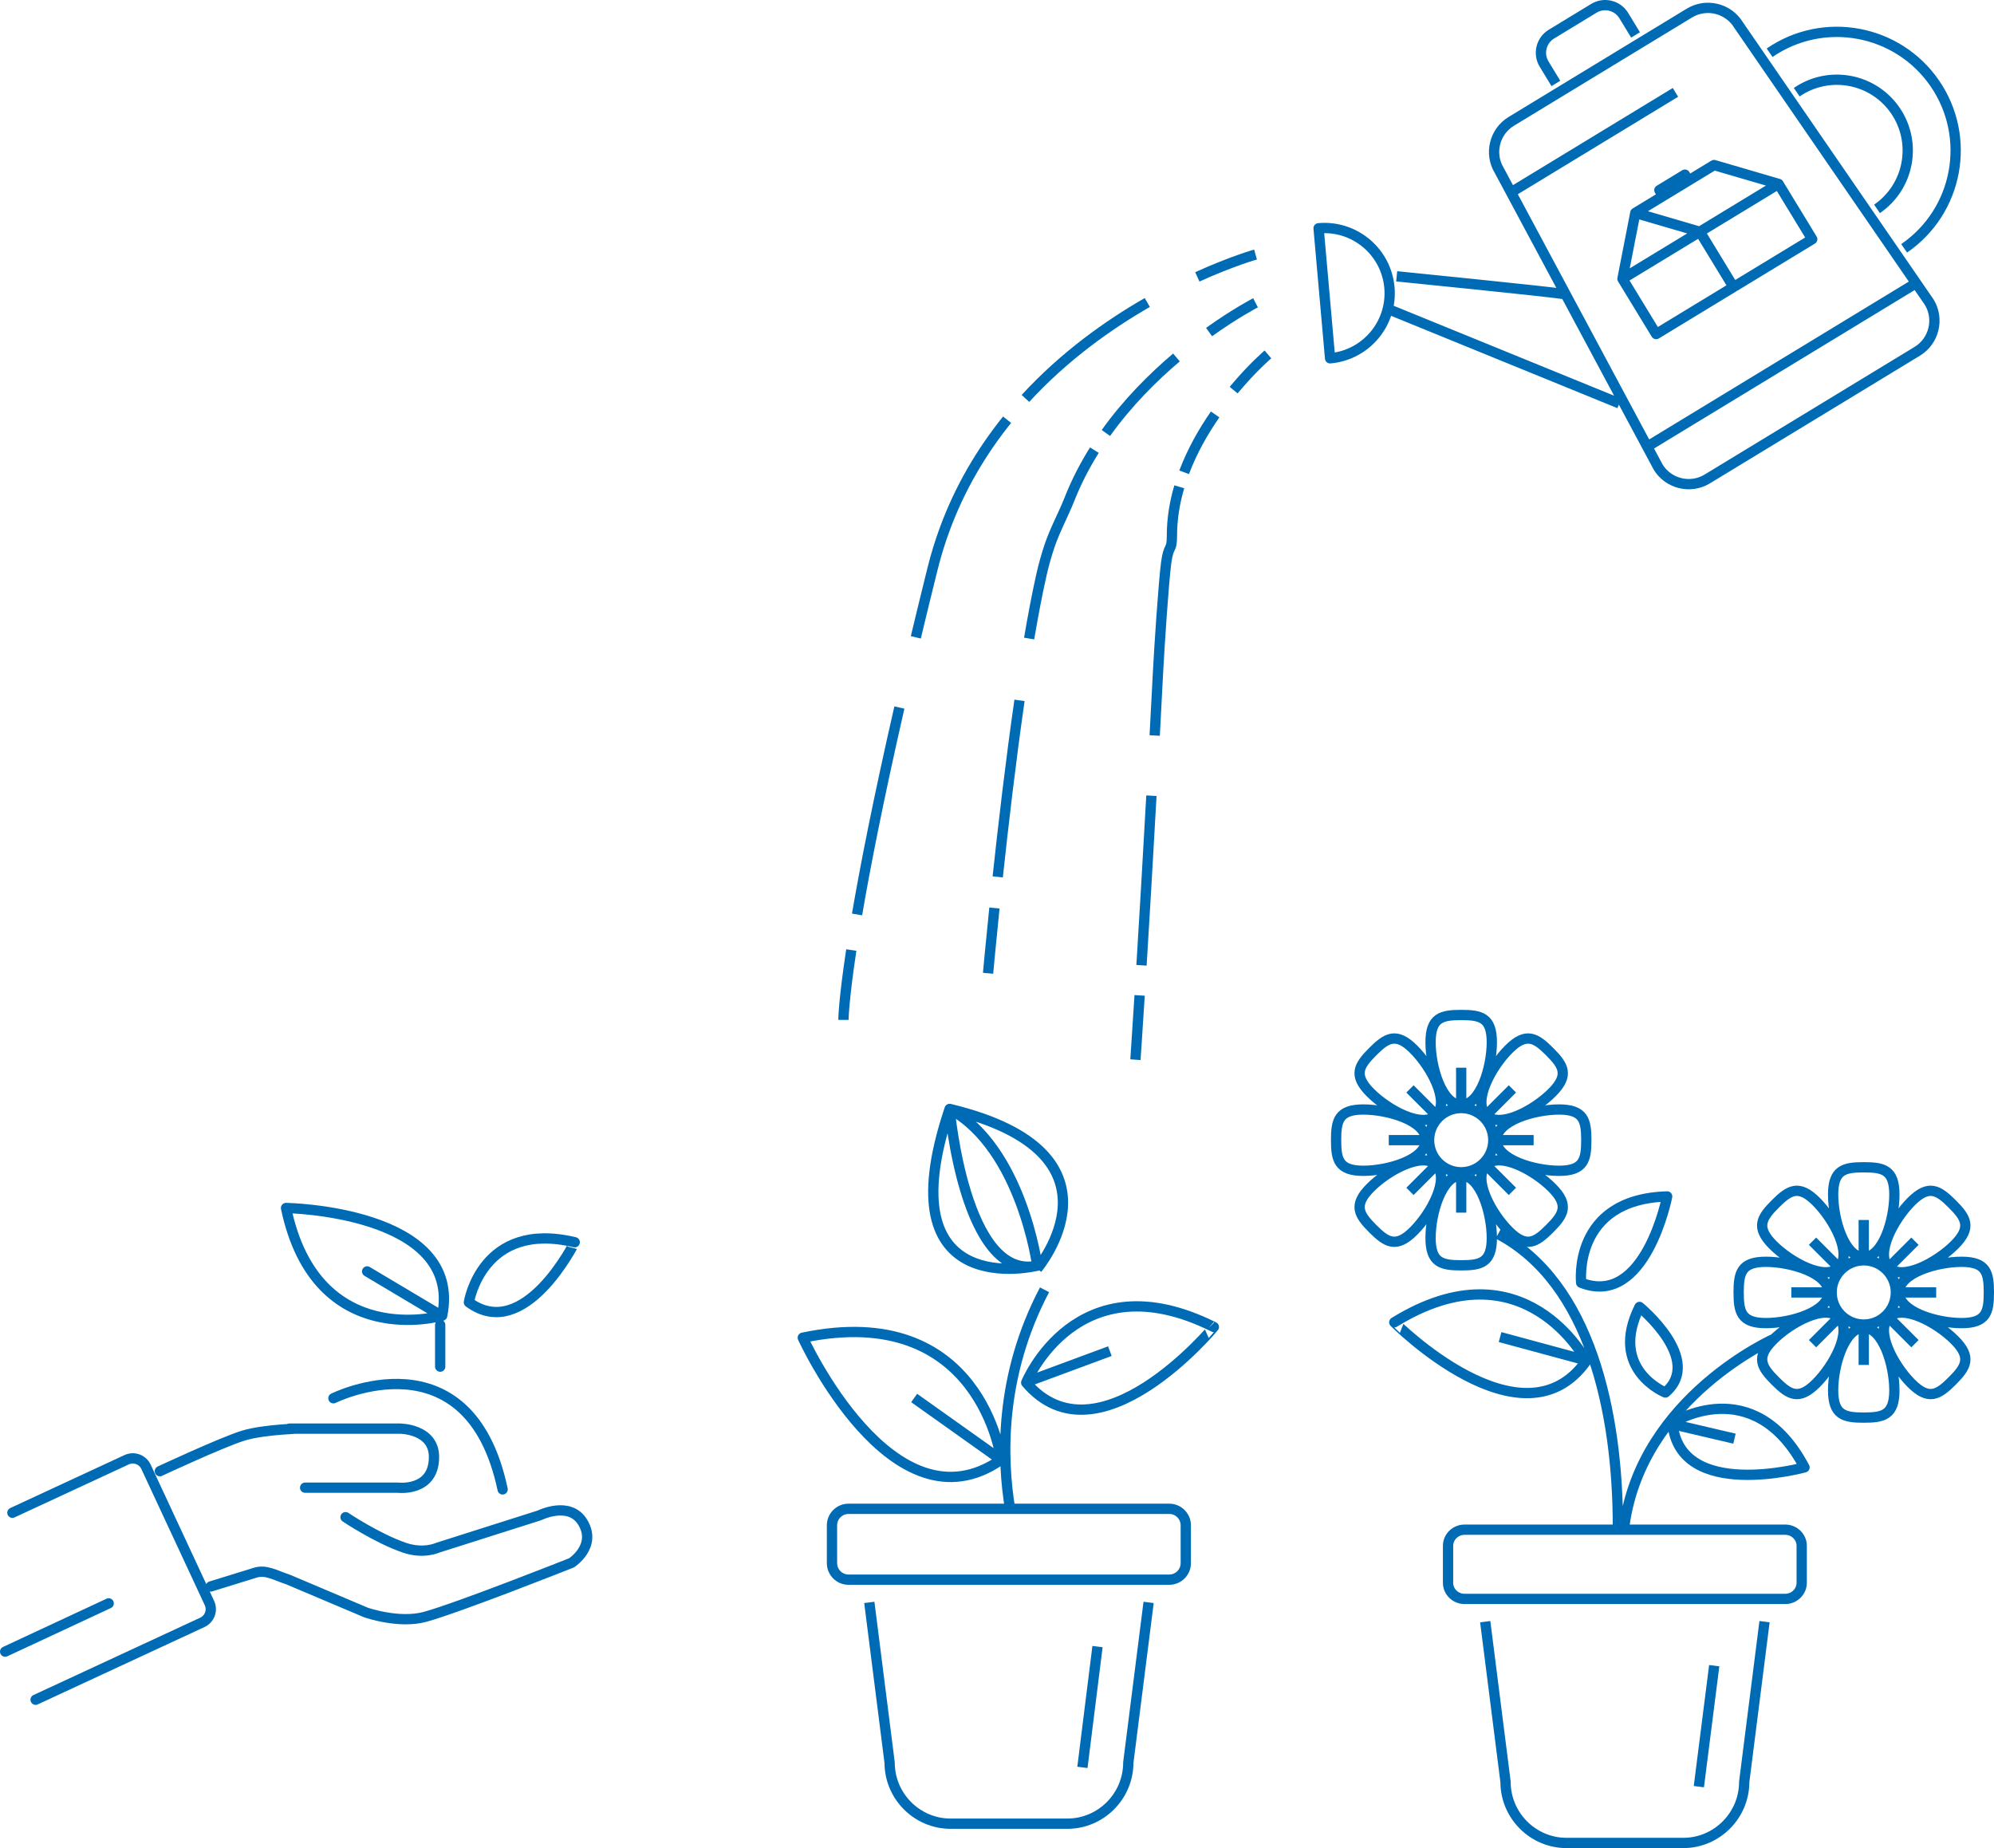 <svg version="1.1" id="Capa_1" xmlns="http://www.w3.org/2000/svg" xmlns:xlink="http://www.w3.org/1999/xlink" x="0px" y="0px" viewBox="0 0 290.864 269.586" style="enable-background:new 0 0 290.864 269.586;" xml:space="preserve" data-global-elvn="enableViewport, disableClick, twoThird, startInvisible, notResponsive, 0, notLoop, 500">
<style type="text/css">
	.st02010{fill:none;stroke:#006BB5;stroke-width:1.5;stroke-linecap:round;stroke-linejoin:round;stroke-miterlimit:10;}
	.st12010{fill:none;stroke:#006BB5;stroke-width:1.5;stroke-linejoin:round;stroke-miterlimit:10;}
</style>
<g>
	<path class="st02010 elvn-layer" d="M64.211,199.356v-6.093 M48.635,203.968c0,0,19.774-9.841,24.683,13.293
		 M30.749,231.419l6.44-1.993c1.568-0.506,2.846,0.319,4.865,0.996l11.331,4.797
		c0,0,4.814,1.685,8.627,0.632c5.055-1.398,21.358-7.878,21.358-7.878
		s3.716-2.393,1.659-5.871c-1.922-3.25-6.333-1.053-6.333-1.053l-14.842,4.716
		c0,0-2.041,0.971-4.871,0c-3.983-1.366-8.577-4.448-8.577-4.448 M23.316,214.606
		c0,0,8.776-4.099,12.064-5.153c3.288-1.054,9.761-1.054,6.832-1.054h16.13
		c0,0,4.964,0,4.964,4.138c0,5.147-5.285,4.474-5.285,4.474h-13.511 M0.75,240.928
		l15.106-7.039 M1.809,220.667l16.668-7.733c1.058-0.491,2.327-0.028,2.819,1.028
		l9.256,19.879c0.492,1.057,0.028,2.323-1.03,2.815L5.194,247.943 M64.499,191.919
		c0,0-18.357,5.368-22.775-15.705C41.724,176.214,67.593,176.62,64.499,191.919z
		 M68.398,189.97c0,0,1.886-12.001,15.436-8.762
		C83.834,181.208,76.509,195.937,68.398,189.97z M64.371,191.908l-10.818-6.442" data-elvn="drawLines, 0, 2000, #106dbc, 1, notRandom"></path>
	<path class="st12010 elvn-layer" d="M146.041,212.925c0,0-2.902-23.259-28.938-17.79
		C117.103,195.135,130.222,223.97,146.041,212.925z M151.307,184.63
		c0,0-22.357,5.604-12.786-22.868 M151.307,185.051c0,0,14.232-16.816-12.786-23.289
		 M151.307,184.63c0,0-2.273-17.093-12.786-22.868
		C138.521,161.762,140.738,186.938,151.307,184.63z M170.566,230.429h-46.799
		c-1.323,0-2.405-1.083-2.405-2.407v-5.52c0-1.324,1.082-2.407,2.405-2.407h46.799
		c1.323,0,2.405,1.083,2.405,2.407v5.52
		C172.971,229.346,171.889,230.429,170.566,230.429z M145.908,212.855l-12.558-8.928
		 M149.691,201.69c0,0,7.393-18.115,27.375-8.114
		C177.066,193.576,160.16,213.986,149.691,201.69z M149.69,201.618l12.208-4.523
		 M167.548,233.747l-2.964,23.376c0,4.896-3.998,8.903-8.886,8.903h-17.043
		c-4.887,0-8.885-4.007-8.885-8.903l-2.964-23.376 M147.352,220.165
		c-1.235-7.376-1.601-19.465,5.015-32.019 M160.094,240.194l-2.202,17.619" data-elvn="drawLines, 500, 2000, #106dbc, 1, notRandom"></path>
	<path class="st12010 elvn-layer" d="M260.41,233.239h-46.78c-1.323,0-2.404-1.059-2.404-2.353v-5.393
		c0-1.294,1.081-2.353,2.404-2.353h46.78c1.322,0,2.404,1.059,2.404,2.353v5.393
		C262.814,232.18,261.732,233.239,260.41,233.239z M258.93,195.224
		c0,0-19.408,8.493-21.979,27.311 M263.224,214.049
		c-7.466-14.091-19.265-6.506-19.265-6.506
		C244.948,219.066,263.224,214.049,263.224,214.049z M239.154,190.645
		c-4.563,9.142,3.775,12.486,3.775,12.486
		C248.562,198.33,239.154,190.645,239.154,190.645z M243.189,174.527
		c-13.907,0.398-12.547,12.59-12.547,12.59
		C240.033,190.804,243.189,174.527,243.189,174.527z M244.073,207.768l8.935,2.092
		 M231.388,198.535c0,0-9-17.371-28.004-5.645
		C203.384,192.89,222.069,211.7,231.388,198.535z M231.388,198.445l-12.572-3.404
		 M216.649,236.557l2.964,23.376c0,4.896,3.998,8.903,8.886,8.903h17.043
		c4.887,0,8.885-4.007,8.885-8.903l2.964-23.376 M279.336,181.058l-3.369,3.37
		 M275.495,184.901c2.006,2.007,7.057-0.738,9.618-3.301
		c2.561-2.562,1.662-3.971-0.344-5.978c-2.006-2.007-3.414-2.906-5.975-0.344
		C276.233,177.84,273.489,182.894,275.495,184.901z M264.394,196.007l3.369-3.371
		 M268.235,192.164c-2.006-2.007-7.057,0.738-9.618,3.3
		c-2.561,2.562-1.662,3.971,0.344,5.978c2.006,2.007,3.414,2.906,5.975,0.344
		S270.241,194.171,268.235,192.164z M268.553,191.845c1.829,1.83,4.795,1.83,6.624,0
		c1.829-1.829,1.829-4.796,0-6.626c-1.829-1.83-4.795-1.83-6.624,0
		C266.724,187.049,266.724,190.016,268.553,191.845z M264.394,181.058l3.369,3.37
		 M268.235,184.901c2.006-2.007-0.738-7.061-3.299-9.623
		c-2.561-2.562-3.969-1.663-5.975,0.344c-2.006,2.007-2.905,3.416-0.344,5.978
		C261.178,184.163,266.229,186.908,268.235,184.901z M279.336,196.007l-3.369-3.371
		 M275.495,192.164c-2.006,2.007,0.738,7.06,3.299,9.622
		c2.561,2.562,3.969,1.663,5.975-0.344c2.006-2.007,2.905-3.416,0.344-5.978
		C282.552,192.902,277.501,190.157,275.495,192.164z M275.177,191.846
		c1.829-1.83,1.829-4.797,0-6.627c-1.829-1.83-4.795-1.83-6.624,0
		c-1.829,1.83-1.829,4.797,0,6.627C270.382,193.675,273.348,193.675,275.177,191.846z
		 M261.299,188.532h4.765 M266.732,188.532c0-2.838-5.512-4.47-9.134-4.47
		s-3.982,1.632-3.982,4.47c0,2.838,0.36,4.471,3.982,4.471
		S266.732,191.37,266.732,188.532z M282.431,188.532h-4.764 M276.998,188.532
		c0,2.838,5.512,4.471,9.134,4.471c3.622,0,3.982-1.633,3.982-4.471
		c0-2.838-0.36-4.47-3.982-4.47C282.51,184.062,276.998,185.694,276.998,188.532z
		 M276.549,188.532c0-2.588-2.097-4.686-4.684-4.686s-4.683,2.098-4.683,4.686
		c0,2.588,2.096,4.686,4.683,4.686S276.549,191.12,276.549,188.532z M271.865,199.103
		v-4.767 M271.865,193.668c-2.837,0-4.468,5.514-4.468,9.138
		c0,3.623,1.631,3.984,4.468,3.984s4.468-0.361,4.468-3.984
		C276.333,199.182,274.702,193.668,271.865,193.668z M271.865,177.961v4.767
		 M271.865,183.397c2.837,0,4.468-5.515,4.468-9.138
		c0-3.624-1.631-3.984-4.468-3.984s-4.468,0.36-4.468,3.984
		C267.397,177.882,269.028,183.397,271.865,183.397z M271.865,183.846
		c-2.587,0-4.683,2.098-4.683,4.686c0,2.588,2.096,4.686,4.683,4.686
		s4.684-2.098,4.684-4.686C276.549,185.944,274.452,183.846,271.865,183.846z
		 M220.615,158.842l-3.369,3.371 M216.774,162.685
		c2.006,2.007,7.057-0.738,9.618-3.3s1.662-3.971-0.344-5.978
		c-2.006-2.007-3.414-2.906-5.975-0.344
		C217.512,155.625,214.768,160.679,216.774,162.685z M205.673,173.792l3.369-3.371
		 M209.514,169.948c-2.006-2.006-7.057,0.739-9.618,3.301
		c-2.561,2.562-1.662,3.971,0.344,5.978c2.006,2.007,3.414,2.906,5.975,0.344
		C208.776,177.009,211.52,171.955,209.514,169.948z M209.832,169.63
		c1.829,1.83,4.795,1.83,6.624,0c1.829-1.83,1.829-4.796,0-6.626
		c-1.829-1.83-4.795-1.83-6.624,0C208.003,164.834,208.003,167.8,209.832,169.63z
		 M205.673,158.842l3.369,3.371 M209.514,162.685
		c2.006-2.006-0.738-7.06-3.299-9.622c-2.561-2.562-3.969-1.663-5.975,0.344
		c-2.006,2.007-2.905,3.416-0.344,5.978S207.508,164.692,209.514,162.685z
		 M220.615,173.792l-3.369-3.371 M216.774,169.948
		c-2.006,2.007,0.738,7.061,3.299,9.623c2.561,2.562,3.969,1.663,5.975-0.344
		c2.006-2.007,2.905-3.416,0.344-5.978
		C223.831,170.687,218.78,167.942,216.774,169.948z M216.456,169.63
		c1.829-1.83,1.829-4.796,0-6.626c-1.829-1.83-4.795-1.83-6.624,0
		c-1.829,1.83-1.829,4.796,0,6.626C211.661,171.46,214.627,171.46,216.456,169.63z
		 M202.578,166.317h4.765 M208.011,166.317c0-2.838-5.512-4.47-9.134-4.47
		c-3.622,0-3.982,1.632-3.982,4.47c0,2.838,0.36,4.47,3.982,4.47
		C202.499,170.787,208.011,169.155,208.011,166.317z M223.71,166.317h-4.764
		 M218.277,166.317c0,2.838,5.512,4.47,9.134,4.47
		c3.622,0,3.982-1.632,3.982-4.47c0-2.838-0.36-4.47-3.982-4.47
		C223.789,161.847,218.277,163.479,218.277,166.317z M217.828,166.317
		c0-2.588-2.097-4.686-4.684-4.686c-2.587,0-4.683,2.098-4.683,4.686
		c0,2.588,2.096,4.686,4.683,4.686C215.731,171.003,217.828,168.905,217.828,166.317z
		 M213.144,176.888v-4.767 M213.144,171.453c-2.837,0-4.468,5.514-4.468,9.138
		c0,3.623,1.631,3.984,4.468,3.984c2.837,0,4.468-0.361,4.468-3.984
		C217.612,176.967,215.981,171.453,213.144,171.453z M213.144,155.746v4.767
		 M213.144,161.181c2.837,0,4.468-5.514,4.468-9.137
		c0-3.624-1.631-3.984-4.468-3.984c-2.837,0-4.468,0.36-4.468,3.984
		C208.676,155.667,210.307,161.181,213.144,161.181z M213.144,161.631
		c-2.587,0-4.683,2.098-4.683,4.686c0,2.588,2.096,4.686,4.683,4.686
		c2.587,0,4.684-2.098,4.684-4.686C217.828,163.729,215.731,161.631,213.144,161.631z
		 M218.53,180.008c13.495,7.145,17.469,26.135,17.469,42.595 M250.053,242.978
		l-2.241,17.646" data-elvn="drawLines, 1500, 3000, #106dbc, 1, notRandom"></path>
	<path class="st12010 elvn-layer" d="M226.956,12.171l-1.721-2.829c-0.906-1.489-0.429-3.449,1.059-4.355
		l6.207-3.778c1.489-0.906,3.448-0.429,4.354,1.06l1.722,2.829 M192.343,33.296
		c5.243-0.462,9.868,3.409,10.331,8.647c0.463,5.238-3.412,9.859-8.655,10.321
		L192.343,33.296z M203.734,40.307c0,0,22.002,2.204,24.514,2.602 M202.378,45.038
		l33.838,13.807 M240.892,64.781l38.083-23.154 M220.58,27.958l23.819-14.482
		 M273.799,30.469c4.705-3.23,5.897-9.659,2.664-14.359
		c-3.233-4.7-9.669-5.892-14.374-2.662 M277.757,36.224
		c7.887-5.415,9.886-16.19,4.466-24.069c-5.42-7.878-16.206-9.876-24.092-4.461
		 M281.417,44.082L253.602,3.645c-1.491-2.448-4.715-3.231-7.165-1.742
		l-25.997,15.806c-2.45,1.489-3.234,4.71-1.743,7.158l23.173,43.259
		c1.491,2.448,4.715,3.231,7.165,1.742l30.639-18.628
		C282.124,49.751,282.908,46.53,281.417,44.082z M246.302,26.337l-0.525-0.861
		l-3.723,2.263l0.525,0.862L246.302,26.337z M259.44,26.826l-11.486,6.982
		l-9.415-2.752l11.486-6.981L259.44,26.826z M247.954,33.808l-9.411-2.754
		l-1.875,9.614L247.954,33.808z M253.063,41.752l11.286-6.86l-4.913-8.063
		l-11.286,6.86 M247.954,33.808l-11.286,6.86l4.913,8.063l11.286-6.86
		L247.954,33.808z M167.357,44.127c-5.699,3.273-12.119,7.838-17.776,13.991
		 M131.192,103.209c-3.065,13.417-4.979,23.202-6.174,30.184 M123.031,148.774
		c0,0,0.014-2.693,1.147-10.189 M133.59,92.969
		c0.755-3.155,1.565-6.475,2.432-9.967c0.506-2.038,1.113-3.994,1.806-5.871
		c1.109-3.001,2.439-5.799,3.937-8.405c1.553-2.702,3.287-5.198,5.139-7.5
		 M174.654,40.388c5.053-2.293,8.491-3.258,8.491-3.258 M171.608,52.144
		c-3.441,2.915-7.134,6.601-10.291,11.016 M148.715,102.164
		c-1.281,8.89-2.379,18.309-3.179,25.752 M144.13,141.975
		c0,0,0.336-3.762,0.928-9.519 M150.12,93.145
		c0.583-3.436,1.192-6.627,1.817-9.388c0.315-1.391,0.701-2.756,1.148-4.091
		c0.798-2.383,2.018-4.57,2.924-6.867c1.001-2.536,2.238-4.916,3.629-7.135
		 M176.366,48.439c3.933-2.812,6.779-4.268,6.779-4.268 M177.25,60.452
		c-1.696,2.447-3.337,5.307-4.519,8.443 M166.51,140.812
		c0.391-6.327,0.888-14.681,1.446-24.741 M165.624,154.579
		c0,0,0.228-3.29,0.612-9.378 M168.435,107.29
		c0.161-3.009,0.326-6.14,0.493-9.385c0.175-3.388,0.8-12.944,1.178-15.789
		c0.377-2.844,0.842-1.578,0.842-3.985c0-2.465,0.403-4.855,1.073-7.124
		 M179.95,56.907c2.722-3.268,5.003-5.208,5.003-5.208" data-elvn="drawLines, 1000, 4000, #106dbc, 1, notRandom"></path>
</g>
</svg>